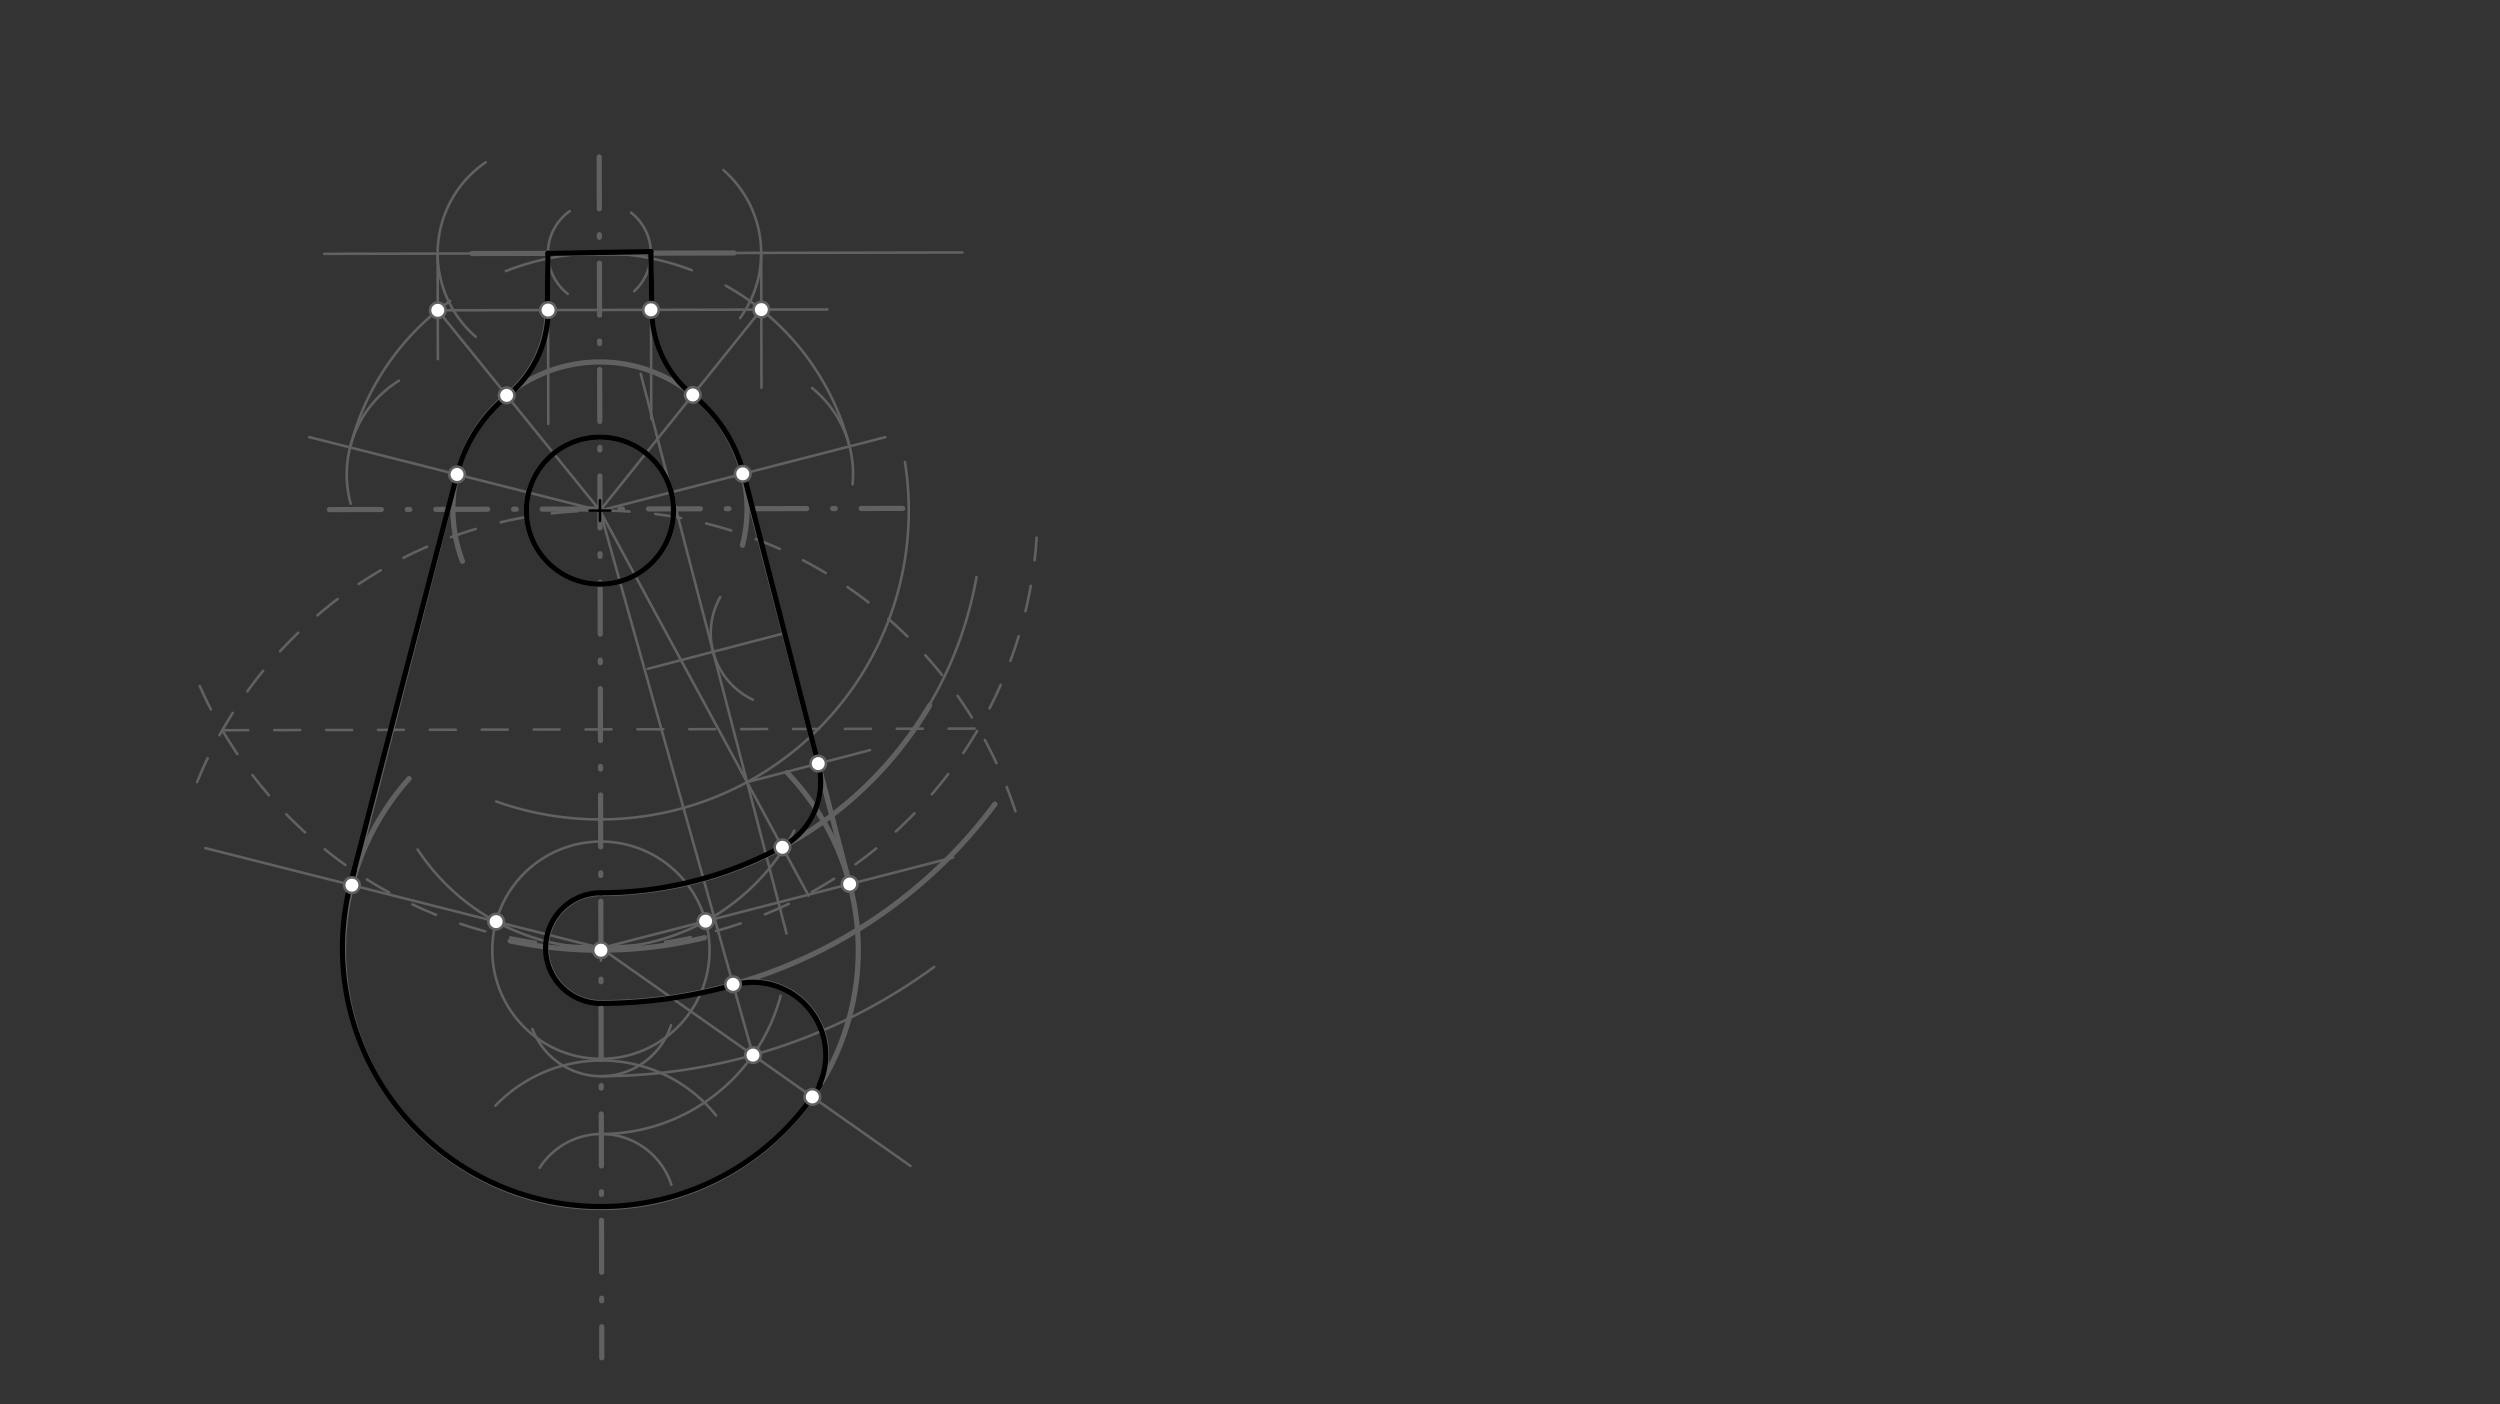 <svg xmlns="http://www.w3.org/2000/svg" class="svg--816" height="100%" preserveAspectRatio="xMidYMid meet" viewBox="0 0 963.78 541.417" width="100%"><rect x="0" y="0" width="963.78" height="541.417" fill="#333333" stroke="none"/><defs><marker id="marker-arrow" markerHeight="16" markerUnits="userSpaceOnUse" markerWidth="24" orient="auto-start-reverse" refX="24" refY="4" viewBox="0 0 24 8"><path d="M 0 0 L 24 4 L 0 8 z" stroke="inherit"></path></marker></defs><g class="aux-layer--949"></g><g class="main-layer--75a"><g class="element--733"><line stroke="#616161" stroke-dasharray="20, 10, 1, 10" stroke-linecap="round" stroke-width="2" x1="231" x2="232" y1="60.469" y2="523.469"></line></g><g class="element--733"><line stroke="#616161" stroke-dasharray="20, 10, 1, 10" stroke-linecap="round" stroke-width="2" x1="127" x2="347.984" y1="196.462" y2="195.985"></line></g><g class="element--733"><path d="M 178.298 216.376 A 56.693 56.693 0 1 1 286.238 210.207" fill="none" stroke="#616161" stroke-dasharray="none" stroke-linecap="round" stroke-width="2"></path></g><g class="element--733"><path d="M 196.682 362.757 A 170.079 170.079 0 0 0 271.587 361.474" fill="none" stroke="#616161" stroke-dasharray="none" stroke-linecap="round" stroke-width="2"></path></g><g class="element--733"><path d="M 157.719 300.166 A 99.213 99.213 0 1 0 303.486 297.874" fill="none" stroke="#616161" stroke-dasharray="none" stroke-linecap="round" stroke-width="2"></path></g><g class="element--733"><path d="M 276.061 430.008 A 56.693 56.693 0 0 0 190.986 426.257" fill="none" stroke="#616161" stroke-dasharray="none" stroke-linecap="round" stroke-width="1"></path></g><g class="element--733"><g class="center--a87"><line x1="227.661" y1="366.315" x2="235.661" y2="366.315" stroke="#616161" stroke-width="1" stroke-linecap="round"></line><line x1="231.661" y1="362.315" x2="231.661" y2="370.315" stroke="#616161" stroke-width="1" stroke-linecap="round"></line><circle class="hit--87b" cx="231.661" cy="366.315" r="4" stroke="none" fill="transparent"></circle></g><circle cx="231.661" cy="366.315" fill="none" r="41.885" stroke="#616161" stroke-dasharray="none" stroke-width="1"></circle></g><g class="element--733"><path d="M 77 264.469 A 168.707 168.707 0 0 0 399.637 207.298" fill="none" stroke="#616161" stroke-dasharray="10" stroke-linecap="round" stroke-width="1"></path></g><g class="element--733"><path d="M 76 301.469 A 168.102 168.102 0 0 1 393.506 319.518" fill="none" stroke="#616161" stroke-dasharray="10" stroke-linecap="round" stroke-width="1"></path></g><g class="element--733"><line stroke="#616161" stroke-dasharray="10" stroke-linecap="round" stroke-width="1" x1="85.723" x2="377.231" y1="281.509" y2="280.879"></line></g><g class="element--733"><path d="M 161 327.469 A 84.311 84.311 0 0 0 306.225 320.195" fill="none" stroke="#616161" stroke-dasharray="none" stroke-linecap="round" stroke-width="1"></path></g><g class="element--733"><line stroke="#616161" stroke-dasharray="none" stroke-linecap="round" stroke-width="1" x1="231.659" x2="191.252" y1="365.505" y2="355.291"></line></g><g class="element--733"><line stroke="#616161" stroke-dasharray="none" stroke-linecap="round" stroke-width="1" x1="191.252" x2="79.163" y1="355.291" y2="326.956"></line></g><g class="element--733"><line stroke="#616161" stroke-dasharray="none" stroke-linecap="round" stroke-width="1" x1="231.659" x2="272.021" y1="365.505" y2="355.116"></line></g><g class="element--733"><line stroke="#616161" stroke-dasharray="none" stroke-linecap="round" stroke-width="1" x1="272.021" x2="367.448" y1="355.116" y2="330.555"></line></g><g class="element--733"><line stroke="#616161" stroke-dasharray="none" stroke-linecap="round" stroke-width="1" x1="231.295" x2="119.199" y1="196.842" y2="168.506"></line></g><g class="element--733"><line stroke="#616161" stroke-dasharray="none" stroke-linecap="round" stroke-width="1" x1="231.295" x2="341.302" y1="196.842" y2="168.528"></line></g><g class="element--733"><line stroke="#616161" stroke-dasharray="none" stroke-linecap="round" stroke-width="2" x1="135.669" x2="176.189" y1="341.24" y2="182.912"></line></g><g class="element--733"><line stroke="#616161" stroke-dasharray="none" stroke-linecap="round" stroke-width="2" x1="327.543" x2="286.34" y1="340.826" y2="182.674"></line></g><g class="element--733"><g class="center--a87"><line x1="227.295" y1="196.842" x2="235.295" y2="196.842" stroke="#616161" stroke-width="1" stroke-linecap="round"></line><line x1="231.295" y1="192.842" x2="231.295" y2="200.842" stroke="#616161" stroke-width="1" stroke-linecap="round"></line><circle class="hit--87b" cx="231.295" cy="196.842" r="4" stroke="none" fill="transparent"></circle></g><circle cx="231.295" cy="196.842" fill="none" r="28.346" stroke="#616161" stroke-dasharray="none" stroke-width="2"></circle></g><g class="element--733"><path d="M 231.613 344.47 A 21.035 21.035 0 1 0 231.704 386.54" fill="none" stroke="#616161" stroke-dasharray="none" stroke-linecap="round" stroke-width="2"></path></g><g class="element--733"><path d="M 231.613 344.47 A 147.628 147.628 0 0 0 358.378 271.968" fill="none" stroke="#616161" stroke-dasharray="none" stroke-linecap="round" stroke-width="2"></path></g><g class="element--733"><path d="M 231.704 386.54 A 189.698 189.698 0 0 0 383.542 310.006" fill="none" stroke="#616161" stroke-dasharray="none" stroke-linecap="round" stroke-width="2"></path></g><g class="element--733"><path d="M 194.984 104.513 A 99.213 99.213 0 0 1 266.702 104.162" fill="none" stroke="#616161" stroke-dasharray="none" stroke-linecap="round" stroke-width="1"></path></g><g class="element--733"><line stroke="#616161" stroke-dasharray="none" stroke-linecap="round" stroke-width="2" x1="231.08" x2="182.003" y1="97.629" y2="97.735"></line></g><g class="element--733"><line stroke="#616161" stroke-dasharray="none" stroke-linecap="round" stroke-width="2" x1="231.08" x2="282.987" y1="97.629" y2="97.517"></line></g><g class="element--733"><path d="M 218.856 113.259 A 19.843 19.843 0 0 1 219.626 81.427" fill="none" stroke="#616161" stroke-dasharray="none" stroke-linecap="round" stroke-width="1"></path></g><g class="element--733"><path d="M 243.268 81.971 A 19.843 19.843 0 0 1 244.483 112.262" fill="none" stroke="#616161" stroke-dasharray="none" stroke-linecap="round" stroke-width="1"></path></g><g class="element--733"><line stroke="#616161" stroke-dasharray="none" stroke-linecap="round" stroke-width="1" x1="211.238" x2="211.317" y1="97.672" y2="134.472"></line></g><g class="element--733"><line stroke="#616161" stroke-dasharray="none" stroke-linecap="round" stroke-width="1" x1="250.923" x2="251.009" y1="97.586" y2="137.482"></line></g><g class="element--733"><line stroke="#616161" stroke-dasharray="none" stroke-linecap="round" stroke-width="1" x1="211.317" x2="211.38" y1="134.472" y2="163.457"></line></g><g class="element--733"><line stroke="#616161" stroke-dasharray="none" stroke-linecap="round" stroke-width="1" x1="251.009" x2="251.061" y1="137.482" y2="161.462"></line></g><g class="element--733"><line stroke="#616161" stroke-dasharray="none" stroke-linecap="round" stroke-width="1" x1="182.003" x2="124.992" y1="97.735" y2="97.858"></line></g><g class="element--733"><line stroke="#616161" stroke-dasharray="none" stroke-linecap="round" stroke-width="1" x1="282.987" x2="370.989" y1="97.517" y2="97.327"></line></g><g class="element--733"><path d="M 187.257 62.559 A 42.52 42.52 0 0 0 183.445 129.849" fill="none" stroke="#616161" stroke-dasharray="none" stroke-linecap="round" stroke-width="1"></path></g><g class="element--733"><path d="M 278.911 65.577 A 42.52 42.52 0 0 1 285.307 122.599" fill="none" stroke="#616161" stroke-dasharray="none" stroke-linecap="round" stroke-width="1"></path></g><g class="element--733"><path d="M 135.196 194.204 A 42.52 42.52 0 0 1 153.802 146.763" fill="none" stroke="#616161" stroke-dasharray="none" stroke-linecap="round" stroke-width="1"></path></g><g class="element--733"><path d="M 313.054 149.594 A 42.52 42.52 0 0 1 328.67 186.68" fill="none" stroke="#616161" stroke-dasharray="none" stroke-linecap="round" stroke-width="1"></path></g><g class="element--733"><path d="M 134.966 172.491 A 99.359 99.359 0 0 1 173.545 115.989" fill="none" stroke="#616161" stroke-dasharray="none" stroke-linecap="round" stroke-width="1"></path></g><g class="element--733"><path d="M 327.517 172.076 A 99.359 99.359 0 0 0 279.787 110.12" fill="none" stroke="#616161" stroke-dasharray="none" stroke-linecap="round" stroke-width="1"></path></g><g class="element--733"><line stroke="#616161" stroke-dasharray="none" stroke-linecap="round" stroke-width="1" x1="293.442" x2="293.555" y1="97.495" y2="149.446"></line></g><g class="element--733"><line stroke="#616161" stroke-dasharray="none" stroke-linecap="round" stroke-width="1" x1="168.718" x2="168.806" y1="97.764" y2="138.471"></line></g><g class="element--733"><line stroke="#616161" stroke-dasharray="none" stroke-linecap="round" stroke-width="1" x1="168.765" x2="318.985" y1="119.626" y2="119.301"></line></g><g class="element--733"><line stroke="#616161" stroke-dasharray="none" stroke-linecap="round" stroke-width="1" x1="168.765" x2="231.295" y1="119.626" y2="196.842"></line></g><g class="element--733"><line stroke="#616161" stroke-dasharray="none" stroke-linecap="round" stroke-width="1" x1="231.295" x2="293.49" y1="196.842" y2="119.356"></line></g><g class="element--733"><path d="M 195.321 152.418 A 42.197 42.197 0 0 0 210.962 119.534" fill="none" stroke="#616161" stroke-dasharray="none" stroke-linecap="round" stroke-width="2"></path></g><g class="element--733"><path d="M 267.076 152.263 A 42.197 42.197 0 0 1 251.293 119.447" fill="none" stroke="#616161" stroke-dasharray="none" stroke-linecap="round" stroke-width="2"></path></g><g class="element--733"><line stroke="#616161" stroke-dasharray="none" stroke-linecap="round" stroke-width="2" x1="210.962" x2="211.238" y1="119.534" y2="97.671"></line></g><g class="element--733"><line stroke="#616161" stroke-dasharray="none" stroke-linecap="round" stroke-width="2" x1="251.293" x2="250.923" y1="119.447" y2="97.586"></line></g><g class="element--733"><path d="M 376.447 222.492 A 147.402 147.402 0 0 1 352.446 280.803" fill="none" stroke="#616161" stroke-dasharray="none" stroke-linecap="round" stroke-width="1"></path></g><g class="element--733"><path d="M 191.313 308.982 A 119.055 119.055 0 0 0 348.872 178.141" fill="none" stroke="#616161" stroke-dasharray="none" stroke-linecap="round" stroke-width="1"></path></g><g class="element--733"><line stroke="#616161" stroke-dasharray="none" stroke-linecap="round" stroke-width="1" x1="302.348" x2="249.747" y1="244.118" y2="257.822"></line></g><g class="element--733"><path d="M 277.647 230.211 A 28.346 28.346 0 0 0 290.183 269.721" fill="none" stroke="#616161" stroke-dasharray="none" stroke-linecap="round" stroke-width="1"></path></g><g class="element--733"><line stroke="#616161" stroke-dasharray="none" stroke-linecap="round" stroke-width="1" x1="274.917" x2="247.006" y1="251.264" y2="144.133"></line></g><g class="element--733"><line stroke="#616161" stroke-dasharray="none" stroke-linecap="round" stroke-width="1" x1="274.917" x2="303.217" y1="251.264" y2="359.891"></line></g><g class="element--733"><line stroke="#616161" stroke-dasharray="none" stroke-linecap="round" stroke-width="1" x1="288.01" x2="335.402" y1="301.52" y2="289.173"></line></g><g class="element--733"><line stroke="#616161" stroke-dasharray="none" stroke-linecap="round" stroke-width="1" x1="231.295" x2="288.01" y1="196.842" y2="301.52"></line></g><g class="element--733"><line stroke="#616161" stroke-dasharray="none" stroke-linecap="round" stroke-width="1" x1="288.01" x2="311.708" y1="301.52" y2="345.259"></line></g><g class="element--733"><path d="M 315.441 294.373 A 28.346 28.346 0 0 1 301.514 326.443" fill="none" stroke="#616161" stroke-dasharray="none" stroke-linecap="round" stroke-width="2"></path></g><g class="element--733"><path d="M 208.029 450.201 A 28.346 28.346 0 0 1 258.822 456.73" fill="none" stroke="#616161" stroke-dasharray="none" stroke-linecap="round" stroke-width="1"></path></g><g class="element--733"><path d="M 258.683 395.239 A 28.346 28.346 0 0 1 205.229 396.669" fill="none" stroke="#616161" stroke-dasharray="none" stroke-linecap="round" stroke-width="1"></path></g><g class="element--733"><path d="M 231.814 437.181 A 71.677 71.677 0 0 0 300.936 383.895" fill="none" stroke="#616161" stroke-dasharray="none" stroke-linecap="round" stroke-width="1"></path></g><g class="element--733"><path d="M 231.765 414.886 A 218.045 218.045 0 0 0 360.144 372.743" fill="none" stroke="#616161" stroke-dasharray="none" stroke-linecap="round" stroke-width="1"></path></g><g class="element--733"><line stroke="#616161" stroke-dasharray="none" stroke-linecap="round" stroke-width="1" x1="231.659" x2="290.274" y1="365.505" y2="406.758"></line></g><g class="element--733"><line stroke="#616161" stroke-dasharray="none" stroke-linecap="round" stroke-width="1" x1="290.274" x2="351.016" y1="406.758" y2="449.509"></line></g><g class="element--733"><line stroke="#616161" stroke-dasharray="none" stroke-linecap="round" stroke-width="1" x1="231.295" x2="290.274" y1="196.842" y2="406.758"></line></g><g class="element--733"><path d="M 282.606 379.468 A 28.346 28.346 0 0 1 313.455 423.073" fill="none" stroke="#616161" stroke-dasharray="none" stroke-linecap="round" stroke-width="2"></path></g><g class="element--733"><line stroke="#000000" stroke-dasharray="none" stroke-linecap="round" stroke-width="2" x1="210.962" x2="211.238" y1="119.534" y2="97.671"></line></g><g class="element--733"><line stroke="#000000" stroke-dasharray="none" stroke-linecap="round" stroke-width="2" x1="211.238" x2="250.913" y1="97.671" y2="97"></line></g><g class="element--733"><line stroke="#000000" stroke-dasharray="none" stroke-linecap="round" stroke-width="2" x1="250.913" x2="251.293" y1="97" y2="119.447"></line></g><g class="element--733"><path d="M 251.293 119.447 A 42.197 42.197 0 0 0 267.076 152.263" fill="none" stroke="#000000" stroke-dasharray="none" stroke-linecap="round" stroke-width="2"></path></g><g class="element--733"><path d="M 267.076 152.263 A 57.162 57.162 0 0 1 286.653 182.593" fill="none" stroke="#000000" stroke-dasharray="none" stroke-linecap="round" stroke-width="2"></path></g><g class="element--733"><line stroke="#000000" stroke-dasharray="none" stroke-linecap="round" stroke-width="2" x1="286.653" x2="315.441" y1="182.593" y2="294.373"></line></g><g class="element--733"><path d="M 315.441 294.373 A 28.346 28.346 0 0 1 303.26 325.414" fill="none" stroke="#000000" stroke-dasharray="none" stroke-linecap="round" stroke-width="2"></path></g><g class="element--733"><path d="M 303.26 325.414 A 147.343 147.343 0 0 1 231.613 344.184" fill="none" stroke="#000000" stroke-dasharray="none" stroke-linecap="round" stroke-width="2"></path></g><g class="element--733"><path d="M 231.613 344.184 A 21.32 21.32 0 1 0 231.705 386.825" fill="none" stroke="#000000" stroke-dasharray="none" stroke-linecap="round" stroke-width="2"></path></g><g class="element--733"><path d="M 231.705 386.825 A 189.984 189.984 0 0 0 282.684 379.743" fill="none" stroke="#000000" stroke-dasharray="none" stroke-linecap="round" stroke-width="2"></path></g><g class="element--733"><path d="M 282.684 379.743 A 28.061 28.061 0 0 1 315.905 418.18" fill="none" stroke="#000000" stroke-dasharray="none" stroke-linecap="round" stroke-width="2"></path></g><g class="element--733"><path d="M 316.166 418.296 A 99.641 99.641 0 0 1 136.496 335.969" fill="none" stroke="#000000" stroke-dasharray="none" stroke-linecap="round" stroke-width="2"></path></g><g class="element--733"><line stroke="#000000" stroke-dasharray="none" stroke-linecap="round" stroke-width="2" x1="135.056" x2="176.189" y1="341.085" y2="182.912"></line></g><g class="element--733"><path d="M 176.189 182.912 A 56.839 56.839 0 0 1 195.524 152.669" fill="none" stroke="#000000" stroke-dasharray="none" stroke-linecap="round" stroke-width="2"></path></g><g class="element--733"><path d="M 195.524 152.669 A 42.52 42.52 0 0 0 211.285 119.534" fill="none" stroke="#000000" stroke-dasharray="none" stroke-linecap="round" stroke-width="2"></path></g><g class="element--733"><g class="center--a87"><line x1="227.295" y1="196.842" x2="235.295" y2="196.842" stroke="#000000" stroke-width="1" stroke-linecap="round"></line><line x1="231.295" y1="192.842" x2="231.295" y2="200.842" stroke="#000000" stroke-width="1" stroke-linecap="round"></line><circle class="hit--87b" cx="231.295" cy="196.842" r="4" stroke="none" fill="transparent"></circle></g><circle cx="231.295" cy="196.842" fill="none" r="28.346" stroke="#000000" stroke-dasharray="none" stroke-width="2"></circle></g><g class="element--733"><circle cx="231.661" cy="366.315" r="3" stroke="#616161" stroke-width="1" fill="#ffffff"></circle>}</g><g class="element--733"><circle cx="191.252" cy="355.291" r="3" stroke="#616161" stroke-width="1" fill="#ffffff"></circle>}</g><g class="element--733"><circle cx="272.021" cy="355.116" r="3" stroke="#616161" stroke-width="1" fill="#ffffff"></circle>}</g><g class="element--733"><circle cx="135.669" cy="341.24" r="3" stroke="#616161" stroke-width="1" fill="#ffffff"></circle>}</g><g class="element--733"><circle cx="327.543" cy="340.826" r="3" stroke="#616161" stroke-width="1" fill="#ffffff"></circle>}</g><g class="element--733"><circle cx="176.189" cy="182.912" r="3" stroke="#616161" stroke-width="1" fill="#ffffff"></circle>}</g><g class="element--733"><circle cx="286.34" cy="182.674" r="3" stroke="#616161" stroke-width="1" fill="#ffffff"></circle>}</g><g class="element--733"><circle cx="168.765" cy="119.626" r="3" stroke="#616161" stroke-width="1" fill="#ffffff"></circle>}</g><g class="element--733"><circle cx="293.49" cy="119.356" r="3" stroke="#616161" stroke-width="1" fill="#ffffff"></circle>}</g><g class="element--733"><circle cx="211.285" cy="119.534" r="3" stroke="#616161" stroke-width="1" fill="#ffffff"></circle>}</g><g class="element--733"><circle cx="250.97" cy="119.448" r="3" stroke="#616161" stroke-width="1" fill="#ffffff"></circle>}</g><g class="element--733"><circle cx="195.321" cy="152.418" r="3" stroke="#616161" stroke-width="1" fill="#ffffff"></circle>}</g><g class="element--733"><circle cx="267.076" cy="152.263" r="3" stroke="#616161" stroke-width="1" fill="#ffffff"></circle>}</g><g class="element--733"><circle cx="301.622" cy="326.642" r="3" stroke="#616161" stroke-width="1" fill="#ffffff"></circle>}</g><g class="element--733"><circle cx="315.441" cy="294.373" r="3" stroke="#616161" stroke-width="1" fill="#ffffff"></circle>}</g><g class="element--733"><circle cx="290.274" cy="406.758" r="3" stroke="#616161" stroke-width="1" fill="#ffffff"></circle>}</g><g class="element--733"><circle cx="282.606" cy="379.468" r="3" stroke="#616161" stroke-width="1" fill="#ffffff"></circle>}</g><g class="element--733"><circle cx="313.173" cy="422.875" r="3" stroke="#616161" stroke-width="1" fill="#ffffff"></circle>}</g></g><g class="snaps-layer--ac6"></g><g class="temp-layer--52d"></g></svg>
